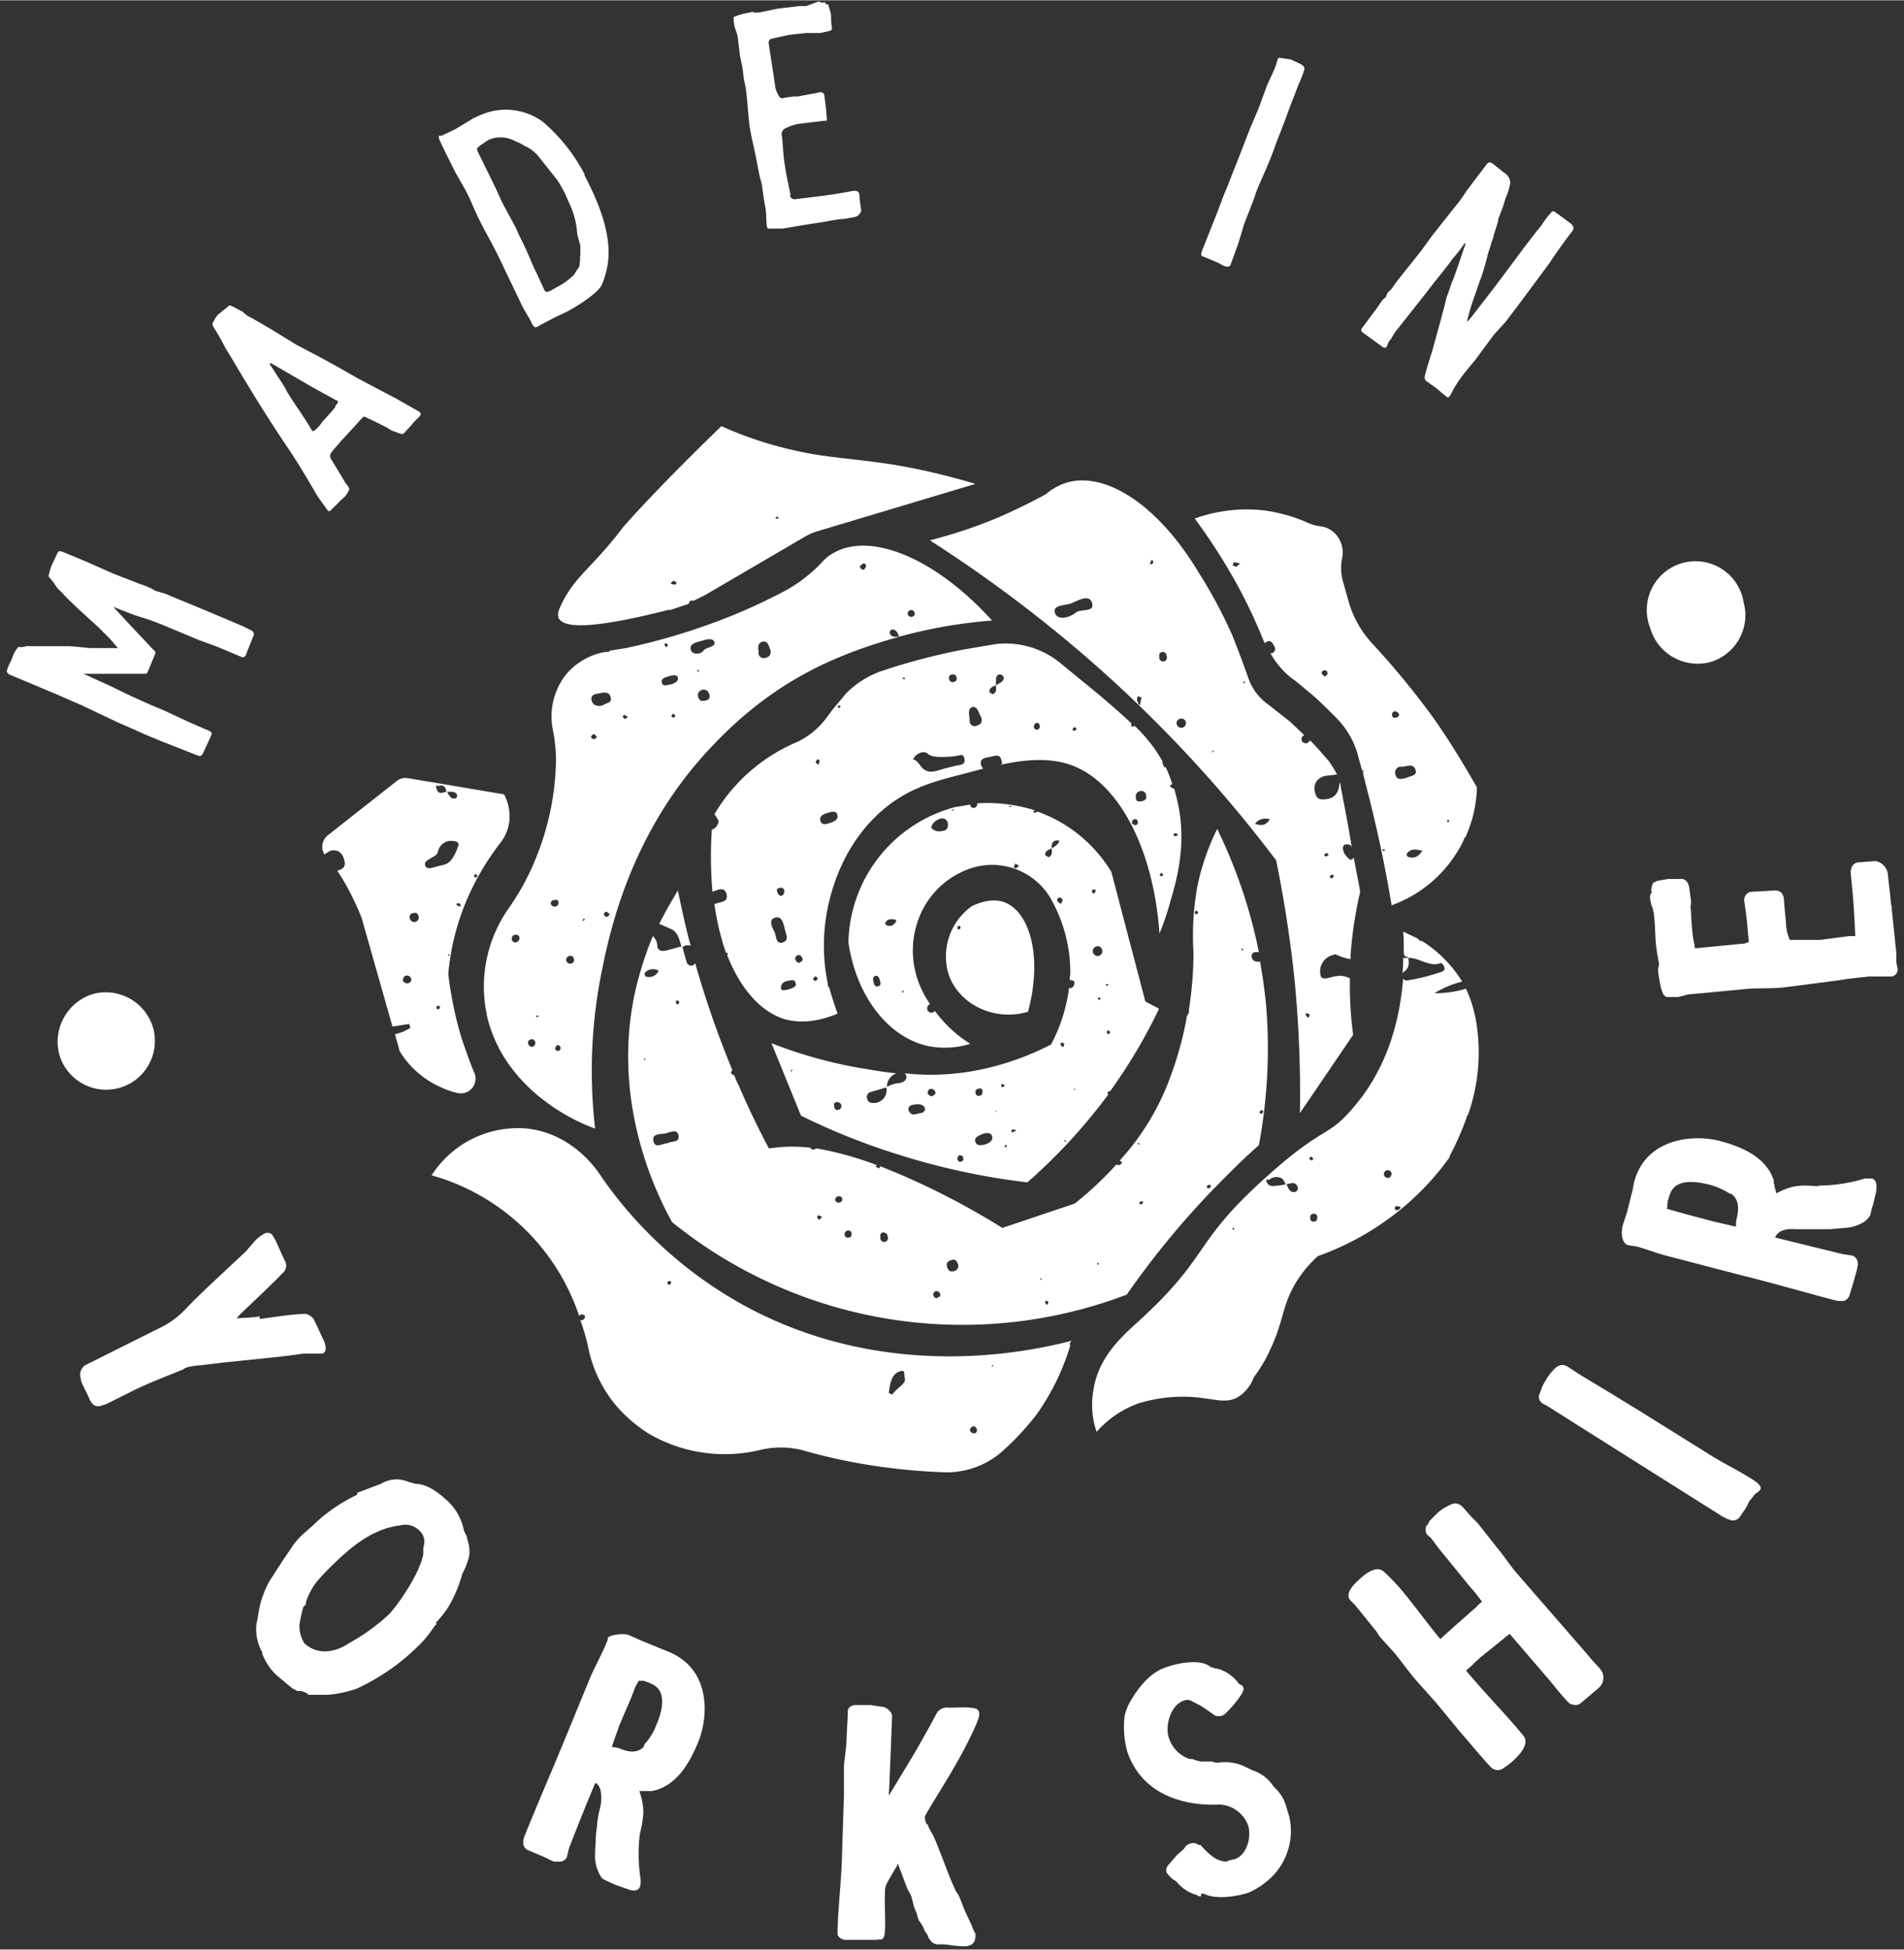 <svg id="Layer_1" data-name="Layer 1" xmlns="http://www.w3.org/2000/svg" width="104.7mm" height="107.2mm" viewBox="0 0 296.9 303.9">
  <rect x="0" y="0" width="296.9" height="303.9" fill="#333333" stroke="none"/>
  <defs>
    <style>
      .cls-1 {
        fill: #fff;
      }
    </style>
  </defs>
  <g>
    <path class="cls-1" d="M40.5,205.6c2.3-.3,4.6-.7,7-.8a1.9,1.9,0,0,1,1.6,1.2l1.5,3.2c.2.6.4,1.5-.3,1.8h-3l-3.8.5-8.8.9-3.3.4a13.3,13.3,0,0,0-2.1.3,2,2,0,0,0-.8.4c-2.5,1-5.1,2-7.6,3.2l-3.6,1.8-.8.4-1,.3c-1,.1-1.4-.7-1.7-1.5l-.5-1c-.1-.2-.2-.3-.2-.5l-.2-.3a2.9,2.9,0,0,1-.3-1,1.8,1.8,0,0,1,.7-2.1l2.4-1.2,9-4.5a13.8,13.8,0,0,0,4-2.8c1.6-1.7,3.3-3.3,5-4.9l4.6-4.3,1.3-1.5a6.1,6.1,0,0,1,1.6-1.3,1.1,1.1,0,0,1,1.2.1l.5.8,1.5,3.3a1.5,1.5,0,0,1-.4,2c-.5.6-2.7,2.7-4.8,4.7s-1.7,1.6-2.3,2.3c1.2-.1,2.4-.1,3.6-.3"/>
    <path class="cls-1" d="M47.3,250.5a26.1,26.1,0,0,0-.6,2.7,5,5,0,0,0,.5,2.5c.1.2.2.3.2.4,2.1,2,4.9,1.5,7.1,0a30.7,30.7,0,0,0,6.2-4.5c1.9-2.1,4.8-6.6,5.3-9.3v-.6a2.5,2.5,0,0,1,.1-.8,2.3,2.3,0,0,0-.7-2.3,3.1,3.1,0,0,0-3.1-.8c-4.8.6-8.4,4.1-11.6,7.3l-1,1.1a10,10,0,0,0-2,3.6v.3Zm8.4-17.8,3.7-1.4a4.7,4.7,0,0,1,4.3-.3l1.1.3c1.8,0,3.6,1.4,4.8,2.5a8.4,8.4,0,0,1,2.7,4.6,3.6,3.6,0,0,0,.4.9l.3,1.1a4.8,4.8,0,0,1,.1,2.4,10.9,10.9,0,0,1-1,2.5,20.6,20.6,0,0,1-2.5,5.7c-.5.6-.9,1.2-1.4,1.7s-.1.3-.1.4l-.5.6a16.8,16.8,0,0,1-2.4,2.9,33.7,33.7,0,0,1-9.5,6.6,17.9,17.9,0,0,1-4.7,1H48.1l-.3-.3-.8-.3h-.6l-.8-.4-2.4-2a8.9,8.9,0,0,1-2.3-3.4v-.2c0-.1-.1-.2-.2-.4a7.3,7.3,0,0,1-.7-4.1c.3-1.3.4-2.6.8-3.8a16.9,16.9,0,0,1,1.2-2.8c1.1-1.7,2.1-3.3,3.3-5a9.5,9.5,0,0,1,1.2-1.6c.8-.9,1.9-1.7,2.8-2.6a25.7,25.7,0,0,1,6.4-4.3"/>
    <path class="cls-1" d="M100.4,272.2c0-.1.1-.2.1-.3a8.8,8.8,0,0,0,1.8-2.9c.8-1.8,1.8-5-.3-6.3a5.9,5.9,0,0,0-1.4-.6.1.1,0,0,1-.1-.1h-.9l-.5.9-.7,1.8-1.8,4.2-1.2,3.4,1.1.2c1.3.6,2.8.9,3.9-.2Zm-.6,13.5a25.5,25.5,0,0,0,.1,7.3v.4a2.3,2.3,0,0,1-.1.7c-.3.8-1.2.6-1.6.5l-2.3-.8-1.5-.7a1.5,1.5,0,0,1-.6-.4l-.3-.5a6.2,6.2,0,0,1-.7-3.3c0-.8.1-1.6.1-2.3a13.7,13.7,0,0,1,.2-1.9,8.8,8.8,0,0,1,.2-1.6c.1-.7.3-1.3.4-1.9s.2-2.6-.7-3.2h-.2c-1.4,3.3-2.8,6.8-4.1,10.2l-.3,1.3a1.3,1.3,0,0,1-1.3.7h-.7l-.5-.2-1-.5-2.6-1.1a1.2,1.2,0,0,1-.7-1.2,2,2,0,0,1,.1-.7c.1-.4.3-.7.3-.8,1.9-4.7,3.9-9.3,5.8-13.9l4.4-10.7c.7-1.5,1.5-3,2.2-4.6s.2-.8.4-1.2,2.4-.8,3.3-.4l1.8.8,3.4,1.4,1,.4c6.9,2.9,6,10.6,4.6,14s-3.4,6.9-7.2,7.7h-2c.9,2.7.7,3.9.1,6.6"/>
    <path class="cls-1" d="M144.6,284.3a8,8,0,0,0,.8,1.6c.5,1,.9,2.1,1.3,3.1s1.2,3.2,1.9,4.8.6,1.1.9,1.7.8,2.1,1.3,3.1l.7,1.5a10.4,10.4,0,0,0,.4,1l.2.3v.4c0,.8-.3,1.7-2.1,1.6s-2.1-.3-3.2-.3h-.5a1.4,1.4,0,0,1-1.2-.6l-.3-.4a1.7,1.7,0,0,0-.2-.5l-.4-.6-.3-.7-.3-.5-.3-.4-.2-.5a4.1,4.1,0,0,0-.4-1.2c-.3-.8-.5-1.8-.6-2.1s-.5-.9-.7-1.4-.9-2.4-1.4-3.7c-.1.2-.1.4-.2.5s-1.5,2.5-1.6,2.8a3,3,0,0,0-.2,1.4c-.1,1.9.1,3.8,0,5.7s-.7,1.3-1.4,1.5H132a1.5,1.5,0,0,1-1.3-.6.8.8,0,0,1-.1-.4v-.3c.1-4,.6-7.9.7-11.9l.3-9.4v-4.5c.1-1.4.4-2.9.4-4.2l.2-3.9v-.4c0-.6.5-.9,1-1h2.6l2,.3a2.3,2.3,0,0,1,1.1.8,1.7,1.7,0,0,1,.2.5v.4l-.4,10c0,.7-.1,1.4-.1,2.1l.8-1.3c1.3-2.2,2.7-4.4,4-6.7s1.8-3.2,2.7-4.9a1.9,1.9,0,0,1,1.9-.8c1.1,0,2.2-.1,3.3,0s1.4.3,1.4,1.1-1.9,4.7-3.8,8-4,6.5-4.7,7.9a3.5,3.5,0,0,0,.3,1.2"/>
    <path class="cls-1" d="M187.3,295.6h-.4l-.3-.2a6.2,6.2,0,0,1-3-1.9l-.3-.3-.5-.3-.5-.5-.4-.5a1.3,1.3,0,0,1,.4-1.3l1.2-1.4a13.1,13.1,0,0,0,1.2-1.1,1.3,1.3,0,0,1,.9-.7,1.3,1.3,0,0,1,1.3.2h.3a12.1,12.1,0,0,0,2,1.9,4,4,0,0,0,1.9.7h.1l.5-.2.9-.2c1.9-.7,2.6-3.6,2-5.3a5,5,0,0,0-4.4-3.2c-6.3.3-12.3-2-14.4-8.2a14.1,14.1,0,0,1-.4-5.8,9.6,9.6,0,0,1,.7-1.8c1.3-2.3,3.1-4.7,5.7-5.6s5.8-1.2,7,0h.2l.5.2h.3a6.2,6.2,0,0,1,3.1,2,1.2,1.2,0,0,0,.5.5.8.8,0,0,1,.5.5c.3.8-2.7,4.1-3.2,4.3a1.8,1.8,0,0,1-1.3,0l-.4-.3-1.6-1.1-1.7-.9a1.4,1.4,0,0,0-1.1,0c-2.1.7-3,4-2.3,5.9a5.1,5.1,0,0,0,3.2,3.2h.4l.6.2.7.2H189a2.3,2.3,0,0,0,1.4.1h1a7.1,7.1,0,0,1,2.3.5l1.7.8a6.1,6.1,0,0,1,3.2,2.5l.3.3a6,6,0,0,1,1.6,2.6c.2.6.3,1.1.5,1.6a10.1,10.1,0,0,1-2.7,9.6,12.5,12.5,0,0,1-3.5,2.4c-1.7.6-5.2,1.2-7.1.2h-.4"/>
    <path class="cls-1" d="M235,255l-.6.5-.5.4-3.1,2.5c-.8.7-1.4,1.4-2.2,2,2.9,3.5,6,6.6,8.9,10.1,1.2,1.4-.8,3.3-1.8,4.2a5.9,5.9,0,0,1-1.1.8,1.5,1.5,0,0,1-2.1,0c-1.7-1.8-3.2-3.7-4.8-5.5l-3.7-4.5-3.3-3.7c-1.2-1.4-2.2-2.9-3.4-4.3l-2-2.2a4.7,4.7,0,0,1-.6-.9l-3.4-4.2-.7-.7c-1.1-1.2.9-2.9,1.7-3.6s2.4-1.9,3.5-.9a35,35,0,0,1,2.7,2.8c2.1,2.5,4,5.2,6.1,7.7l2.1-1.9,3.4-3,.7-.7.3-.2a24.3,24.3,0,0,0-2-2.5l-4.8-5.9-1.2-1.6-.6-.5a1.5,1.5,0,0,1-.1-1.3,2.2,2.2,0,0,0,.5-.8l1.3-1.3a8.4,8.4,0,0,1,2.1-1.3,1.3,1.3,0,0,1,1.2,0l.4.2a.2.2,0,0,0,.2.2,27.3,27.3,0,0,0,2.3,2.5l3,3.8c1.1,1.3,1.9,2.6,3,3.9l11.3,13c.6.8,1.4,1.5,2,2.3a2.1,2.1,0,0,1-.5,2.8l-2.6,2.2a1.3,1.3,0,0,1-1.4.3.9.9,0,0,1-.6-.3c-1.1-1.1-2-2.3-3-3.5l-6.1-7.1a.1.1,0,0,0-.1-.1l-.4.3"/>
    <path class="cls-1" d="M240.6,218.8a1.2,1.2,0,0,1-.5-1.6l.3-.8a4.7,4.7,0,0,1,.5-1,7.4,7.4,0,0,1,1.2-1.7c1-1.2,1.7-1,2.3-.7l2,1.3,4.8,2.9,4.9,3,10.1,6.3c2.3,1.5,4.9,2.7,7.2,4.2s.5,1.8.1,2.4-.5.6-.7.9-.2.4-.4.8l-.3.5-.5.7-.2.3-.2.3a1.4,1.4,0,0,1-1.2.4l-.6-.2-.8-.4-23-14.5-4.1-2.6-.9-.5"/>
    <path class="cls-1" d="M270.1,186.1h-.3a10.9,10.9,0,0,0-3.1-1.4c-1.9-.5-5.2-1.1-6.2,1.2-.2.4-.3,1-.5,1.4a.1.1,0,0,1,0,.2v.7a.3.3,0,0,0-.1.2l1,.3,1.8.5,4.5,1.2,3.5.8a4.9,4.9,0,0,1,.1-1.2c.3-1.3.5-2.9-.8-3.9Zm13.5-1.3a25.1,25.1,0,0,0,7.2-1.1h1.1c.8.2.7,1.2.7,1.6s-.3,1.5-.5,2.4a8.3,8.3,0,0,0-.4,1.5,2.1,2.1,0,0,1-.4.7l-.4.4a6.2,6.2,0,0,1-3.3,1.1l-2.2.2h-5.5c-1.1-.1-2.5.1-3,1.1s-.1.1-.1.2l10.6,2.6,1.4.2a1.3,1.3,0,0,1,.9,1.2,1.7,1.7,0,0,1-.1.7,1.1,1.1,0,0,1-.1.5l-.3,1.1c-.2.8-.5,1.7-.8,2.7a1.3,1.3,0,0,1-1,.9h-.7l-.9-.2c-4.9-1.3-9.7-2.7-14.6-3.9l-11.1-2.9c-1.7-.4-3.3-1.1-4.9-1.5l-1.3-.2c-1.2-.4-1.1-2.3-.8-3.3l.6-1.8.9-3.6.2-1.1c1.9-7.2,9.7-7.4,13.2-6.5s7.4,2.5,8.6,6.2v.3a.8.8,0,0,0,.1.4,2.9,2.9,0,0,0,.2.9.8.8,0,0,0,.1.4c2.5-1.3,3.7-1.3,6.5-1.1"/>
    <path class="cls-1" d="M288.6,136.2c-.1-1.3.7-1.8,1.2-1.8l2.7-.2a2.4,2.4,0,0,1,1.9,2.2c.1,1.2.3,2.5.4,3.7s.2,1.1.2,1.7l.7,6.7V150c.1.4.1.6.2.9a1.1,1.1,0,0,1-1,1.3h-3.5l-3.5.4-1.2.2-8.5,1.1c-1.8.2-3.6.1-5.4.2l-6.3.6-3.3.3a12.4,12.4,0,0,1-1.6.4h-1.7c-.6-.2-.7-.9-.8-1.1a20,20,0,0,1-.5-2.6,2,2,0,0,1,.1-1.2v-.3c-.2-1-.4-2.2-.5-3.2s-.1-3-.3-4.5a1.3,1.3,0,0,0-.1-.5,2.5,2.5,0,0,0-.2-.7c-.1-.2-.1-.5-.2-.7a3.2,3.2,0,0,1-.1-.8v-.3l.2-.3c.1-.1.1-.1,0-.3a2.4,2.4,0,0,1,.3-1.3l.6-.3,1.7-.3H262c.5-.1,1.2.2,1.4,1.3l.3,2.2v.3c-.1.1,0,.2,0,.3a.1.1,0,0,0-.1.1c0,.3.1.7.1,1.1s.1,2,.2,3,.3,1.7.4,2.5h.1l7.2-.7a2.3,2.3,0,0,0,1.1-.3l-.2-2.2c-.1-1.4-.3-2.7-.5-4.1a1.3,1.3,0,0,1,1-1.5l3.7-.2c.5,0,1.4,0,1.5,1.6s.2,2.3.3,3.5a6.6,6.6,0,0,0,.6,2.6h4.7l4.6-.6h.9c-.1-2.2-.2-4.4-.4-6.6Z"/>
    <path class="cls-1" d="M2.9,101.5Zm35.5.5c-.2.3-.3.5-.7.4l-3.8-1.6-3-1.1-5.5-2.3-1.8-.7-2.8-.9-3.3-1.3h.1l2.5,2.7,3.1,3.3a6,6,0,0,0,.8.8c.2.2.3.4.2.6L23,104.8c-.1.2-.3.2-.6.2H13l4.4,2c2.6,1.3,5.2,2.5,7.9,3.6l4.3,2,3,1.3c.4.2.5.3.3.8l-1.2,2.6c-.3.6-.4.6-1,.4l-5.6-2.2-2.4-1-2-.9-2.3-1-1.9-.9-3.8-1.8-3.9-1.7-5-2.1-2.4-1c-.2-.2-.4-.3-.3-.7a11.1,11.1,0,0,1,.7-1.6,6.1,6.1,0,0,1,.9-1.8l.2-.2c.6.2,1.1-.2,1.7-.1h5.6c1.3,0,2.6.2,3.8.3h4.2c.1.1.1,0,.2-.1h-.1l-1.2-1.4-1.7-1.7-2.2-2c-1.2-1.1-2.4-2.2-3.5-3.4l-.8-.8-.6-.9-.5-.6c-.1-.1-.3-.3-.2-.4a7,7,0,0,1,.6-1.9l.7-1.5c.3-.6.5-.4.9-.3l3.6,1.5,4.3,1.9,4.1,1.6a11.2,11.2,0,0,1,2.5,1.1l1.4.4,7,2.9,5.2,2.2,1.4.7a.7.7,0,0,1,.3.6l-.4,1-.8,2"/>
    <path class="cls-1" d="M52.3,63.2l.2-.2c.3-.4.3-.5-.2-.7l-3.8-2.1-6.2-3.6H42a.3.3,0,0,1,.1.2l.8,1.2c.6,1,1.3,1.9,1.8,2.9s2.7,4,3.9,6.1c.1.2.2.2.4.1h0a4.9,4.9,0,0,0,1.2-1.3l1.7-1.9.4-.5M39.2,49.5l3.1,1.8,3.9,2.4,4,2.1,2,1.1L55.9,59l3.4,1.8L61.6,62l3,1.7.7.4c.4.3.4.4.1.8l-.3.3a10,10,0,0,0-1,1.1l-1.2,1.3h-.4l-1.4-.5-.8-.5-2.2-1.1L57,65c-.2-.1-.3-.1-.5.1l-3.3,3.6-1.3,1.5c-.5.6-.6.9-.1,1.6l2.1,3.5a.1.1,0,0,0,.1.1c.6.8.6.8,0,1.7s-.1.1-.2.2a3.4,3.4,0,0,1-.6.6l-1.6,1.6c-.3.3-.5.1-.6-.1l-1.5-2.1c-1.4-2.4-2.8-4.8-4.4-7.2-3.2-4.7-6.2-9.6-9.1-14.5l-.8-1.3a39.7,39.7,0,0,0-2-3.5.6.6,0,0,1,.1-.7A4.1,4.1,0,0,1,34,49l1-.8.4-.3c.4-.4.4-.4,1-.1l1.5.8.2.2a3.4,3.4,0,0,0,1.1.7"/>
    <path class="cls-1" d="M89.5,42.8,90,42a1.4,1.4,0,0,0,.4-1.1c.1-.4,0-.8.1-1.2V38.4c-.1-.7-.4-1.4-.5-2.1a12.9,12.9,0,0,0-1.4-5,15.9,15.9,0,0,0-1.8-3.4l-2.7-3.4a5.8,5.8,0,0,0-2.3-1.8,6.1,6.1,0,0,0-1.4-.7,4.7,4.7,0,0,0-4.3-.2l-1.3.9c-.5.4-.5.5-.2,1.1l2.6,5.3,1.2,2.6,2,3.7c.5,1.2,1.1,2.3,1.6,3.4s1.1,2.6,1.7,3.8l1.2,2.6c.2.3.3.3.7.2l.4-.2.7-.4a11,11,0,0,0,2.8-2m5.3-1.9a13.5,13.5,0,0,1-.9,3.3c-.4,1.4-4.4,3.8-5.6,4.4l-1.7.8-2.3,1.2h0l-.5.3c-.5.2-.6,0-1-.8s-1-1.7-1.4-2.5l-2.4-5c-.9-1.9-1.8-3.8-2.8-5.6s-1.9-3.6-2.7-5.5-1.7-3.2-2.5-4.7l-1.6-3.2-.9-1.9c-.1-.4-.1-.5,0-.6h.4l2.1-1,2.8-1.7,1.1-.5a9.8,9.8,0,0,1,9.4.8l.3.2a27.8,27.8,0,0,1,6.6,8.3h-.1c2.1,4,4.3,9.1,3.7,13.7"/>
    <path class="cls-1" d="M128.7.6c.3,0,.5,0,.5.3a8.3,8.3,0,0,1,.4,1.5,10.9,10.9,0,0,0,.1,1.8c.1.3,0,.5-.4.6l-1.4.3h-2.2l-2.7.3-2.7.6c-.4.1-.5.5-.4.9.3,2.2.7,4.4,1,6.7a5.3,5.3,0,0,0,.6,1.4.6.6,0,0,0,.8.2l1.4-.2h.7l1.6-.3,2.1-.4.4.3c.2,1.2.3,2.3.4,3.4s0,.7-.5.8l-3.3.4a7,7,0,0,0-2.7.8,1,1,0,0,0-.5,1c.2,1.4.2,2.8.4,4.2s.5,2.9.8,4.3.1.6.1.9.3.7.9.6l4.1-.5,2.1-.3,2.9-.5c.4,0,.7.1.8.5a19,19,0,0,0,.3,2.5,1.3,1.3,0,0,1-1.1,1.1l-1.6.3h-.4l-1.4.2-1.6.3-2,.3-4.2.7h-2.1c-.2,0-.2,0-.3-.3s-.1-1.8-.2-2.7l-.3-1.7-.3-2.2-.3-1.1c-.3-1.3-.5-2.6-.8-4s-.6-2.6-.8-3.9-.3-3.4-.5-5.1-.4-2-.5-3.1-.3-1.8-.5-2.8l-.3-2.4a5.3,5.3,0,0,0-.4-1.7,5.4,5.4,0,0,1-.3-1.9c0-.1.2-.2.3-.2a9.8,9.8,0,0,1,2.3-.6.6.6,0,0,1,.6,0c.1,0,.3.1.4,0h.4l2.9-.6,3.4-.4h1l1.9-.7h.1a1.2,1.2,0,0,0,1,.1"/>
    <path class="cls-1" d="M197.6,13.2c.4-.9.9-1.9,1.3-2.9l.3-1c.1-.3.2-.4.5-.3l1.4.2h.1l1.1.5.6.3c.5.3.6.5.4,1.1a16.7,16.7,0,0,1-.8,2c-.6,1.6-1.3,3.3-1.9,5s-1.3,3.3-1.9,5-1.4,3.5-2.2,5.3-.7,1.9-1.1,2.9L194,34.9l-.9,3-1.2,3.3c-.2.5-.7.3-1.1.2l-.9-.5-2.4-1c-.1,0-.2-.2-.2-.3a5.6,5.6,0,0,1,.4-1.2l2.1-5.3,1.1-2.9c.7-1.6,1.3-3.3,2-5l2.1-5.4,1.2-2.8,1.4-3.8"/>
    <path class="cls-1" d="M239.7,36.2h0Zm-6.8.6c-.1.4-.3.8-.4,1.2s-.3,1-.5,1.6a35,35,0,0,1-1.4,4.6l-.9,2.6a27.6,27.6,0,0,0-.8,2.7,1.3,1.3,0,0,0-.1.6c.2-.1.2-.3.4-.4l2.4-3.1,1.4-1.8,5-6.7c.8-1,1.5-2,2.3-2.9a13.3,13.3,0,0,1,1.4-1.9c.4-.5.5-.5.9-.2l.3.2,1.9,1.4c.5.4.8.8.3,1.4s-2.4,3.2-3.5,4.9l-4.9,6.6-1.9,2.5-1.9,2.1h0L230.1,56c-.8,1-1.7,2-2.4,3s-1,1.5-1.4,2.3-.5.7-1,.3L224,60.5l-1.4-1a.8.8,0,0,1-.4-1c.3-1.2.7-2.5,1.1-3.7.8-2.9,1.6-5.7,2.3-8.6a15.9,15.9,0,0,0,.7-2,18,18,0,0,0,.8-2.1c.5-1.3.9-2.7,1.4-4v-.2c-.1,0-.2,0-.2.1a20.3,20.3,0,0,1-1.8,2.3c-.6.9-1.3,1.7-1.9,2.5l-.9,1.1-1.3,1.7-4.9,6.2-.6,1a2.2,2.2,0,0,0-.5.8c-.2.7-.5.7-1,.3l-2.9-2.1c-.3-.2-.3-.4-.1-.7l2.3-3.1.9-1.3c.2-.2.6-.4.6-.7a1.7,1.7,0,0,1,.6-.8,7.6,7.6,0,0,0,.8-1.1l3.1-3.9c1-1.2,1.8-2.4,2.7-3.6l3.4-4.3a24.8,24.8,0,0,0,1.9-2.6l3.1-4.1c.3-.4.6-.4,1-.1l1.9,1.5a1.8,1.8,0,0,1,.8,1.5,9.5,9.5,0,0,1-.5,1.8,12.7,12.7,0,0,0-.6,1.8l-.8,2.1a1.3,1.3,0,0,1-.1.6h0l-.6,1.9"/>
    <path class="cls-1" d="M23.9,160.3a7.6,7.6,0,1,1-14.7,3.9,7.8,7.8,0,0,1,5.4-9.3,7.7,7.7,0,0,1,9.3,5.4"/>
    <path class="cls-1" d="M271.9,93.9a7.6,7.6,0,0,1-5.3,9.3,7.7,7.7,0,0,1-9.3-5.4,7.6,7.6,0,1,1,14.6-3.9"/>
    <path class="cls-1" d="M154.7,213h-.1c.1-.1.1-.2.2-.2h.1a.2.2,0,0,1-.2.2m-2.6,10.4a.7.7,0,0,1-.8-.3c-.1-.3,0-.5.3-.7s.5,0,.7.3a.6.6,0,0,1-.2.7m-12.9-6.1c-.1.2-.7-.2-.6-.3s.1-2.5,1.4-3.1.9.2,1.1,1-1.3,1.5-1.9,2.4m-34.6-17.2c-.2.2-.4.2-.5,0s.1-.3.1-.4h.4c0,.1.1.3,0,.3m62.2,9.3h.1l.2-.3c-5.9,1.5-28.1,6.7-50.5-5.2a65.4,65.4,0,0,1-22.7-20.2c-.4-.6-4.2-6.9-11.8-7.7a16,16,0,0,0-14.8,7.3,33.9,33.9,0,0,1,23,21.9l.3-.2c.2-.1.5.1.6.2s0,.5-.4.7h-.3a34.4,34.4,0,0,1,1.2,4.1,20.3,20.3,0,0,0,4.9,9.8,22.7,22.7,0,0,0,4.6,3.8,23.5,23.5,0,0,0,17.4,2.5,13.8,13.8,0,0,1,6.7.1,86.5,86.5,0,0,0,13.3,2.7c3,.4,5.9.6,8.6.7a13.1,13.1,0,0,0,8.9-3.1,41.4,41.4,0,0,0,5.6-6,36.5,36.5,0,0,0,5.2-10.7.4.4,0,0,1-.1-.3"/>
    <path class="cls-1" d="M88.3,149.5a.6.6,0,0,1,.5-.5c.4-.1.6.1.7.5s-.2.7-.6.7a.6.6,0,0,1-.6-.7m-1.8-9.2a.4.4,0,0,1,.6.4.6.6,0,0,1-.5.6c-.4,0-.6-.1-.7-.4a.5.5,0,0,1,.6-.6m4.5,2.8.2.2-.2.2h-.2l.2-.3m3.2-.8a.4.4,0,0,1,.4-.3l.5.4c-.2.2-.3.4-.5.4s-.5-.2-.4-.5m-2-27.7a.9.9,0,0,1,.5-.3l.4.5c-.2.1-.3.3-.5.3s-.5-.2-.4-.5m1-6.6c.7-.1,1.7-.5,2,.5s-.6.9-1,1.2-1.6.4-1.9-.5.3-1.1.9-1.2m4.1,3.3.6.3c-.2.2-.3.4-.5.3s-.2-.2-.3-.3l.2-.3m6.9-6c.6-.1,1.3-.4,1.5.2s-.7,1-1.3,1.1-1.1.3-1.2-.4.7-.7,1-.9m-.3-5.2.3.4a.7.7,0,0,0-.3.3c-.1-.2-.3-.3-.3-.5l.3-.2m1.2,11.6c-.2.1-.4-.1-.4-.3l.3-.3.3.3c0,.1-.1.3-.2.3m4.4-4.3a.9.9,0,0,1,1.1.7c.2.6-.1.9-.7,1s-.8,0-1-.5,0-1,.6-1.2m-.5-2.9h-.1c0,.1-.1.1-.2.1a.4.4,0,0,0,.1-.3h.2m.3-4.5c.7-.2,1.9-.6,2.1.2s-1.3.7-1.7,1.3-1.8.7-2-.2.9-1.1,1.6-1.3m9,1.7c-.1-.6-.2-1.4.6-1.6s1,.7,1.2,1.2,0,1.2-.7,1.3a.8.8,0,0,1-1.1-.9m15.8-13.4.5-.4a.4.4,0,0,1,.4.6l-.3.4c-.4-.1-.6-.2-.6-.6m7.8,6.9c.3-.1.5,0,.7.3a.5.5,0,0,1-1,.4c-.2-.3,0-.5.3-.7M87.4,163.4a.4.4,0,0,1-.3.4c-.4,0-.6-.2-.5-.5s.2-.3.3-.4.6.2.5.5m-7-16.5a.6.6,0,0,1-.6-.5c0-.5.2-.7.7-.7a.5.5,0,0,1,.5.5.7.7,0,0,1-.6.7M84,158.5h-.4v-.2h.3c0,.1.1.2.1.3m-.8,4.5a.6.6,0,0,1-.8-.3c-.1-.3-.1-.6.2-.7a.5.5,0,0,1,.8.2c.2.3,0,.6-.2.8m-3.9-21.5a21.2,21.2,0,0,0-3.5,16,1.3,1.3,0,0,1,.1.6c2.9,12.7,15.9,17.4,16.9,17.7A78.1,78.1,0,0,1,94,150.6c1.2-5.9,4.4-20,15.3-32.4s21.6-16.3,31-19h-.1c-.5,0-1.1.2-1.4-.4a.5.5,0,0,1,.3-.7c.7,0,.9.6,1.1,1.1h.1a77.6,77.6,0,0,1,14.4-2.5c-8.8-9.7-18.8-13.8-24.6-10.6a6.6,6.6,0,0,0-2,1.6,23.2,23.2,0,0,1-6.7,4.9,89.8,89.8,0,0,1-9.2,4.1A99.7,99.7,0,0,1,97.6,101l-2.5.4h0l-.2.2h-.5a10.2,10.2,0,0,0-6.2,3.6,10.6,10.6,0,0,0-2,8.5,25,25,0,0,1,.5,4.7,42.1,42.1,0,0,1-2.8,14.5,39,39,0,0,1-4.6,8.7"/>
    <path class="cls-1" d="M121.8,153.8c.1-.8.9-.9,1.5-1s.7.1.8.6-1,.8-1.6.9-.8,0-.7-.5M121,143c1-.2,1.2,1.1,1.4,1.9s.7,1.7-.4,2-.9-1.1-1.3-1.8-.9-1.9.3-2.1m.6-4.6a.5.5,0,0,1,.7.4c0,.4-.1.7-.4.8s-.6-.2-.7-.6a.4.4,0,0,1,.4-.6m3.2,11.6a.5.5,0,0,1-.7-.3.5.5,0,0,1,.1-.7c.4-.3.7-.1.9.3s-.1.5-.3.7m2.3,2.2a.4.4,0,0,1,.4.4l-.3.3a.4.4,0,0,1-.4-.4l.3-.3m2.3-25.6c.6-.2,1.2-.1,1.2.6s-.7.9-1.3,1.1-1.3.3-1.4-.5.8-1,1.5-1.2m-1.9-8.3.3.2a2.5,2.5,0,0,1-.2.7c-.2-.2-.5-.4-.4-.5s.2-.3.3-.4m3.3-8.4.3.2-.3.3c-.1-.1-.1-.2-.2-.4h.2m11.8,8c.4-.6,1.5-1.1,2.1-.5s2.5.5,3.8.4,1.7-.6,1.9.4-.9.9-1.6,1.1l-1.2.3c-1.4.3-2.9,1.3-4.1-.4s-1.5-.4-.9-1.3m-1.8-12.4h.3a.4.4,0,0,1-.1.3l-.3-.2h.1m7.8-.6q.5,0,.6.6c0,.4-.3.6-.7.6a.5.5,0,0,1-.5-.5c-.1-.5.2-.7.6-.7m3,5.1c.8-.2,1,.9,1.3,1.4s.3,1.2-.4,1.4a.8.8,0,0,1-1.3-.7c0-.7-.4-1.8.4-2.1m3.7-3.4h0v-.6c0-.5,0-.9.5-1.1a.7.7,0,0,1,.7.4c.1.5-.3.8-.7,1l-.5.3h0c0,.5.2,1.1-.5,1.4l-.5-.3c-.1-.7.5-.9,1-1.1m6.1,6a.4.4,0,0,1,.7.2.5.5,0,0,1-.3.7c-.3.1-.5-.1-.6-.4a.8.8,0,0,1,.2-.5m5.9.7.3-.2.3.3-.3.3c-.2,0-.4-.1-.3-.4m9.4,14.3a.4.4,0,0,1,.7.2c.1.4-.1.6-.4.6a.9.9,0,0,1-.5-.3c0-.2.1-.5.2-.5m1.1-4.5a.7.7,0,0,1,.9.6c.2.7-.2.9-.8,1s-.8-.2-.8-.7.2-.8.7-.9m3.3,13.3-.3-.2.3-.4.3.4-.3.2m2.1-6.7c.1-.1.2,0,.4.1s-.1.3-.2.3-.4.1-.4-.2a.2.2,0,0,1,.2-.2M111.1,139c.8-.3,1.9-.9,2.2.4s-1,1.1-1.8,1.5h-.1a40.3,40.3,0,0,0,1.8,7.6h.3c-.1.2,0,.3-.1.4,2.1,5.3,5.3,8.9,9.1,10,1.6.4,4.2.7,8.1-.9-.3-.9-.8-2.3-1.3-4.1l-.2-.2v-.3a29.3,29.3,0,0,1,.4-13.7c.6-2.2,2.7-9.6,9.6-14.6,3.4-2.4,6.5-3.3,10.8-4.4l3.4-.9-.3-.5c-.3-1,.5-1.2,1.2-1.3s1.6-.6,1.9.3.1.7-.1.9c3.6-.8,7.2-1.1,10.3-.2,8,2.3,13.6,13.3,14.5,26.5a40.2,40.2,0,0,0,1.7-5c1.1-3.7,2.5-9,1.2-15.2q-.3-1.3-.6-2.4h-.1c-.2,0-.3-.2-.5-.3s.2-.4.3-.4a23.9,23.9,0,0,0-1-2.6.4.4,0,0,1-.4-.4c-.1-.2-.2-.4-.1-.5a23.3,23.3,0,0,0-4.4-5.6c-.1.1-.2.2-.4.1a.2.2,0,0,1-.1-.3c0-.1,0-.1.1-.1-1.5-1.4-3.3-3-5.7-5l-5.5-4.5a13.4,13.4,0,0,0-10.2-2.9l-4.7.8a97.8,97.8,0,0,0-13,3.4,14.6,14.6,0,0,0-5.4,3.4l-2.1,2.5-.9,1.2a12.1,12.1,0,0,1-5.3,4.2,27.3,27.3,0,0,0-12.3,11c.3.3.4.7.6.9s-.2,1.3-1,1.5H111a62.3,62.3,0,0,0,.1,9.7h0"/>
    <path class="cls-1" d="M167.1,94c1-.4,2.8-1.5,3.2,0s-1.8.8-2.6,1.5-2.8,1.3-3.2,0,1.7-1.1,2.6-1.5m10.3,14.5.6.2c0,.1-.1.4-.2,1s-.5-.5-.5-.7.1-.3.1-.5m6.7,3.5a.7.7,0,0,1,.8.5.7.7,0,1,1-1.4.4.7.7,0,0,1,.6-.9m-2.7-10.4a.6.6,0,0,1,.5.6.6.6,0,1,1-1.1.1c-.1-.4.1-.7.6-.7m-1.9-14.3s.3,0,.3.1.1.4-.2.5h-.3l.2-.5m9.7,29.6h.1l-.3.3v-.2l.3-.2m8.7,10.8c-.6,1-1.3,1-2.3.7a2,2,0,0,1,2.3-.7m-4-21.6.2.2-.3.2h-.1l.2-.3m12.9,26.7.3.4-.5.2c-.1,0-.2-.2-.2-.3l.4-.3m.8,4c-.2,0-.4-.2-.3-.4l.4-.2c.1,0,.1.2.2.3l-.3.3M204,158.7l-.4-.5c-.1,0,.1-.3.1-.3l.5.2c.1.1-.1.3-.2.6m-32.9-54.8A206.1,206.1,0,0,1,199,134.1c1.1,5.4,2.1,11.5,2.8,18a181.7,181.7,0,0,1,.9,21.4l8.3-12.2a58.1,58.1,0,0,1-.5-8.8,3.3,3.3,0,0,0-2.4-.3c-.8.1-2.1.8-2.2-.3a2.6,2.6,0,0,1,1.8-3c.3-.1.5-.2.7-.1a8.1,8.1,0,0,0,2.2.7v-.6a62.9,62.9,0,0,1,1.5-9.9c-.3-1.8-.7-3.6-1-5.4,0,.2-.2.3-.4.4s-1-.7-1.2-1.3-.1-1.1.5-1.1.7.2.8.5c-.5-3.1-1.1-6.2-1.7-9.3a2.9,2.9,0,0,0-.2-.9c-.1,1-.3,2.3-1.8,2.6s-1.9-.1-2.1-1.3.6-2.1,1.8-2.3l1.7-.2a23.9,23.9,0,0,0-1.3-2.1c-.9-1-1.8-2.1-2.9-3.2l-.4.4a.8.8,0,0,1-.9-.3c-.1-.5,0-.8.4-.9l-2.2-2.1-3.3-2.6a8.5,8.5,0,0,1-3.3-4.4c-.7-2-1.5-4.1-2.4-6.4a74.9,74.9,0,0,0-5.3-9.9C181,79.3,173,73.6,166.7,75.1a9,9,0,0,0-3.6,1.9c-2.2,1.2-4.8,2.5-7.6,3.7A75.8,75.8,0,0,1,145,84.2a212.7,212.7,0,0,1,26.1,19.7"/>
    <path class="cls-1" d="M219.5,149.3h-.7a19.3,19.3,0,0,1-.1,2.4l.3-.3c.8-.6.7-1.3.6-2.1h-.1"/>
    <path class="cls-1" d="M106.4,147.6a1.5,1.5,0,0,1,1.3-.2c-.8-2.9-1.4-5.8-2-8.6-.9,1.5-1.9,3.2-2.9,5.2l1.6.7c1.4.5,1.5,1.8,1.9,2.9h.1"/>
    <path class="cls-1" d="M216.5,183.6c-.4,0-.7-.2-.7-.6a.6.6,0,0,1,1.2,0c-.1.3-.2.6-.5.6m1.5,5c-.2.1-.5,0-.5-.2s.1-.4.2-.4.3,0,.6.1-.2.5-.3.5m-13.4-7.7-.4-.2c-.1-.2.1-.4.3-.4l.3.3-.2.3m.4,9.5c-.5.1-.7-.2-.7-.6s.2-.6.5-.6a.5.5,0,0,1,.6.6c0,.3-.1.6-.4.6m-3.1-4.6c-.9.1-1-.7-1.3-1.2h-.1l-1.1.2c-.6,0-1.4.3-1.8-.4s.1-.5.3-.5a1.7,1.7,0,0,1,2-.2c.3.2.4.6.6.9h.1c.6-.1,1.3-.5,1.7.3a.6.6,0,0,1-.4.9m-9.6,5.9a.4.4,0,0,1-.1-.3h.2a.4.4,0,0,0,.1.3h-.2M226,180.3a46.9,46.9,0,0,0,2.7-6.1V174l.2-.2a29.1,29.1,0,0,0,1.4-13.8,20.3,20.3,0,0,0-1.7-5.9,16.1,16.1,0,0,1-4.9.7,14.6,14.6,0,0,1,4.3-1.8,19.6,19.6,0,0,0-6.2-6.3.8.8,0,0,1-.7-.4l-2.3-1.1c.1,1,.1,2,.1,3.1s.5.6.7,1h.1c1.7,0,3.2,1.5,5,.8a1,1,0,0,1,.5.6c.2.4-.1.7-.5.8a30.4,30.4,0,0,1-5.2,1.3.6.6,0,0,1-.7-.3c-.5,6.3-2.3,13.3-7,19.2s-4.8,3.3-13.6,11.1c-12.5,11-9.1,12.6-20.6,23.1-2.5,2.3-6.3,5.5-7.1,10.8a13,13,0,0,0,.5,6.5,15.7,15.7,0,0,1,6.7-4.5,23.7,23.7,0,0,1,8.7-.9c3.2.3,4.8,1,6.6,0a6,6,0,0,0,2.5-3.1,22,22,0,0,0,2.6-4.4c2-4.2,1.8-6.5,3.7-9.9a18.4,18.4,0,0,1,3.7-4.6,43.4,43.4,0,0,0,14-8.2,42.2,42.2,0,0,0,6.6-7.3"/>
    <path class="cls-1" d="M149.6,144.3c.1,0,.2.2.2.3l-.2.3c-.1-.1-.3-.1-.3-.2s0-.4.3-.4m10.7,13.4c2.3-8.5.3-15.4-3.5-17-.7-.3-2.4-.8-5.2.5a9.6,9.6,0,0,0-3.7,10.6c1.5,4.6,7,7.5,12.4,5.9"/>
    <path class="cls-1" d="M63.2,152.1a.7.7,0,0,1,.9.4c.1.3,0,.5-.3.7a.8.8,0,0,1-.9-.2.7.7,0,0,1,.3-.9m1.4-9.8c.4-.1.6.2.7.6a.7.7,0,1,1-1.4.2c-.1-.5.2-.8.7-.8m3.9,15h-.3c-.2-.2-.2-.4,0-.5h.4a.6.6,0,0,1-.1.4m1.5-8.5h.1a.4.4,0,0,1-.1.3h-.1a.4.4,0,0,1,.1-.3m-2.9-14.9c.5-.3,1.1-.5,1.2-1.1a2.1,2.1,0,0,1,2.5-1.6c.4,0,.8.3.7.6s-.7,2.3-1.8,2.9a3.8,3.8,0,0,1-1,.3h0l-1.1.3c-.4.1-1.1.3-1.3-.3s.4-.8.8-1.1m1.3-11.3c.9-.3,1.1.3,1.2.9h.7c.4,0,.9.1,1,.6a.8.8,0,0,1-.2.4c-.6.2-.8-.1-1.1-.5l-.3-.5h-.1c-.6.1-1.2.5-1.5-.4s.2-.5.3-.5m5.7,14.3-.2-.3.2-.3.3.2c.1.2-.1.4-.3.4m-2.4,4.5-.5-.2s0-.3.1-.3.4-.1.5.2v.3m-21.1-8.2.8-.5c1.3-.3,1.9.4,2.2,1.5s-.4,1.4-1.1,1.6a40.2,40.2,0,0,1,3.8,7.4l4.8,16.9,2.6-.4.2.6a7.2,7.2,0,0,1-2.4,1c.2.9.5,1.7.7,2.6a14.2,14.2,0,0,0,6.3,5.6,12.5,12.5,0,0,0,2.9,1,2.3,2.3,0,0,0,2.5-3.1c-.7-1.6-1.3-3.4-2-5.4a58.9,58.9,0,0,1-2.1-10.1A38,38,0,0,1,72.9,140a40.6,40.6,0,0,1,5.1-8.6,6.9,6.9,0,0,0,1.4-3.2,7.3,7.3,0,0,0-.8-4.4l-14.9-2.5a2.2,2.2,0,0,0-1.8.4l-10.8,8.5a2.3,2.3,0,0,0-.5,3"/>
    <path class="cls-1" d="M193.7,148.1l-.2-.3h.1l.3.2-.2.2m3.1,25.4c-.2,0-.4-.1-.4-.3l.3-.3.3.2-.2.4m-10.3-31.1c-.1,0-.2-.2-.2-.3l.2-.3.3.2c.1.2-.1.4-.3.4m2.2,42.7h-.4c-.2-.2-.1-.4.1-.5h.4c0,.2,0,.3-.1.4m-11-6.7h-.1l-.3-.2h.4m.2,9.6-.3-.3.4-.3.3.2-.4.4m-6.7,9.3h-.1v-.3l.3.2-.3.2m-7.6,6.1c-.3.1-.5,0-.5-.3v-.3l.5.2c0,.1-.1.2-.1.4m-1.2-4.1h.2v.3h-.2a.4.4,0,0,0,.1-.3m-8.6-3.1h0Zm-4.8,2c-.6.2-1,.1-1.2-.6s.1-.9.7-1.1.8.2,1,.7a.8.8,0,0,1-.5,1m-2.6,4.1a.4.4,0,0,1-.7-.2c-.2-.3,0-.5.2-.7a.6.6,0,0,1,.7.2.4.4,0,0,1-.2.7m-7.9-9.5a.6.6,0,1,1-1.1.1.5.5,0,0,1,.5-.7c.3.1.6.2.6.6m-6,.2c-.4.1-.7-.1-.7-.6a.6.6,0,0,1,.6-.5.5.5,0,0,1,.5.5c0,.3-.1.6-.4.6m-1.8-6.4a.6.6,0,0,1,.7.2c.1.4,0,.6-.3.7s-.5.1-.7-.2a.5.5,0,0,1,.3-.7m-2.8,3.6c-.2,0-.3-.2-.4-.4l.2-.3.6.3-.4.4m-22-33.6c-.2.1-.4,0-.4-.3s.1-.2.2-.3l.3.2a.6.6,0,0,1-.1.4m-5.1-4.3c-.1,0-.2-.4-.2-.5a1.7,1.7,0,0,1,2.2-.4,1.6,1.6,0,0,1-2,.9m3.4,26c-.8,0-1.9.9-2.2-.3s1-1.1,1.7-1.2,2-.9,2.2.3-1.1.8-1.7,1.2M100.6,165h.1l-.3.3v-.2l.3-.2m95.9-15h-.3c-.5,0-1-.1-1.1-.7a.6.6,0,0,1,.5-.8h.6a78.7,78.7,0,0,0-6.5-19.2,36.8,36.8,0,0,0-3.1,9,43.5,43.5,0,0,0-.6,10.2,55.6,55.6,0,0,1-.7,8.9v.2a1,1,0,0,1-.3.8,52.8,52.8,0,0,1-2.4,9,39.2,39.2,0,0,1-8.1,13.6l.4.3c-.2.2-.3.4-.5.4s-.3,0-.4-.1a55.3,55.3,0,0,1-6.5,6.1l-11.3,3.8a118.6,118.6,0,0,0-16.3-8.5l-2.7-1.1c-.1.1-.1.3-.2.3l-.5-.2a.4.4,0,0,1,.1-.3,50.8,50.8,0,0,0-9.4-2.6l-.4.2c-.3,0-.5-.1-.5-.3a24.9,24.9,0,0,0-4.7-.1l-1.8.2c-1.6-3-3.2-6.3-4.7-9.8a11.1,11.1,0,0,1-.7-1.6h-.1c-.1-.1-.4-.2-.4-.4s.1-.2.2-.4a151.8,151.8,0,0,1-5.8-16.7.7.7,0,0,1-.5.4.7.7,0,0,1-.8-.5c-.3-.9-.5-1.7-.7-2.5h-.1l-2.2.6c-.7.2-1.5.2-1.6-.6a2.2,2.2,0,0,0-.7-1.6,55.3,55.3,0,0,0-2.7,8.4c-3.9,17.3,3.2,31.7,5.7,36.2a72,72,0,0,0,70.9,11.3,134.3,134.3,0,0,1,12.7-15.6c2.7-2.8,5.3-5.4,7.9-7.7a82,82,0,0,0,1.2-20.9c-.2-2.7-.6-5.3-1-7.7"/>
    <path class="cls-1" d="M225.7,128.2v-.3c-.1-.1.1-.2.1-.1a.2.2,0,0,1,.2.2l-.3.2m-6.3-7c-.7.2-1.6.5-1.8-.5a.9.9,0,0,1,1-1.2c.7,0,1.7-.6,2.1.4s-.7,1-1.3,1.3m.4,12.4a.4.4,0,0,1-.3-.7c.6-.7,1.4-.5,2.3-.3-.6.9-1.2,1.2-2,1m-2.5-22.7a.7.7,0,0,1,.8.3.4.4,0,0,1-.3.6c-.3.1-.6.1-.7-.2s0-.5.2-.7m-1.5,21.8-.3-.3h.5l-.2.3m-9.3-27.3-.4-.4c0-.4.2-.6.6-.5s.2.3.3.4-.2.5-.5.5M192.7,88.3l-.5-.2c.1-.1.1-.4.2-.5l1,.2c-.4.3-.5.5-.7.5m35.6,42.6c-.1-.1.1-.4.2-.4h0a19.6,19.6,0,0,0,1.8-7.8c-1.9-3.3-4.1-7-6.7-10.7a127.8,127.8,0,0,0-9.7-11.8,16.2,16.2,0,0,1-3.5-6.1l-.9-3.2h0a7.8,7.8,0,0,1-.2-4,4.2,4.2,0,0,0-.6-3.1,3.8,3.8,0,0,0-2.9-1.8,6.6,6.6,0,0,1-2-.6,24.9,24.9,0,0,0-7-1.9,24,24,0,0,0-10.5,1.3,91.1,91.1,0,0,1,7.2,11.4,85.7,85.7,0,0,1,3.6,7.8l.2.3a.3.3,0,0,1,.3-.3c.6-.3.9.3,1.1.7a.7.7,0,0,1-.4,1.1h-.2a13,13,0,0,0,3.2,3.8c1,.7,2,1.6,3.1,2.5s2.7,2.5,3.9,3.7a13.4,13.4,0,0,1,3.4,5.7c.2.9.5,1.8.7,2.6h.3a.3.3,0,0,0-.1.2h-.1l.3,1.3c1.8,6.8,3.2,13.4,4.2,19.5a19.9,19.9,0,0,0,9.9-7.8,15.7,15.7,0,0,0,1.4-2.5h0"/>
    <path class="cls-1" d="M105.1,90.5l.4.3c0,.1-.1.3-.2.3s-.3,0-.6-.1.3-.5.4-.5m16.1-10a.2.2,0,0,1,.2.2l-.3.2c0-.1-.1-.1-.2-.2l.3-.2M104.4,95.1l3-1h0c0-.2.2-.5.3-.5h.5l1.8-.9,15.4-9a8.8,8.8,0,0,1,2-.9l24.7-7.4a103.5,103.5,0,0,0-12.8-3c-7.1-1.1-10.5-1-16.6-2.5a58.2,58.2,0,0,1-10.2-3.5c-2.1,2-10.1,9.8-15.3,15.7a60.8,60.8,0,0,1-4.2,5c-1.8,2-3.4,3.4-4.9,6a17.8,17.8,0,0,0-1,2.1,2,2,0,0,0,0,1.1c.9,1.9,6.7,1.4,17.3-1.3"/>
    <path class="cls-1" d="M170.3,139.1a.4.4,0,0,1,.2-.5c.1.1.4.1.4.2l-.3.5-.3-.2m1,9.9a.8.8,0,0,1-.9-.7.8.8,0,0,1,.6-.8c.5-.1.8.2.9.7a.8.8,0,0,1-.6.8m1.3,4.7-.2-.3h.5l-.3.3m.4,7.4c-.2.2-.4,0-.4-.2s.1-.3.2-.3l.3.2c0,.1,0,.3-.1.3m-1.4-5.6c0,.2-.1.3-.1.4l-.3-.2v-.2h.3M164,132.2h0c0,.5.2,1.1-.5,1.4l-.5-.3c-.1-.7.5-.8,1-1.1h0c0-.5,0-1.1.7-1.2s.4.2.4.3-.6.7-1.1.9h0m1.4,8.7-.5-.4a.4.4,0,0,1,.4-.6c.2,0,.4.3.4.4s-.1.3-.3.6m.5,22.2c-.3.1-.4,0-.5-.3s.1-.2.2-.3l.4.2a.6.6,0,0,0-.1.4m1.6,6.8h-.1l.2-.2h.1c0,.1-.1.1-.2.2m-1.4,8.1-.2-.3h.1l.3.3h-.2m-9.7-8.6h-.3a4.3,4.3,0,0,0,.1-.5l.5.3-.3.3m1.5,7c0,.1-.2-.1-.2-.2l.2-.3.6.2-.6.3m-1,2.3h-.2v-.3h.3c0,.2-.1.3-.1.4m-1.5-5.8h.1l-.2.2h-.1l.2-.2m-2.6-2.3c-.5.1-.7-.2-.7-.6a.5.5,0,0,1,.5-.5.4.4,0,0,1,.6.4c0,.4-.1.6-.4.7m.8,7.6c-.6.1-1.2.3-1.5-.4s.6-1,1-1.2,1.4-.4,1.6.3-.5,1.1-1.1,1.3m-3.9,2.7a.5.5,0,0,1-.4-.5c0-.3.2-.6.5-.5a.4.4,0,0,1,.4.4c.1.3,0,.5-.5.6m-4.5-10.2c-.1-.1-.4-.2-.5-.4a.6.6,0,0,1,.5-.8.8.8,0,0,1,.6.4c.2.3,0,.6-.6.8m-1.7,2.6c-.6.1-1.3.5-1.7-.2s.1-1,.6-1.1,1.3-.2,1.7.3-.1,1-.6,1m-12.3-1.1a.6.6,0,0,1-.5.6.5.5,0,0,1-.6-.6.4.4,0,0,1,.4-.6c.4,0,.7.2.7.6m-7.8-5.3a.3.3,0,0,1-.1-.2l.2-.2h.1l-.2.3m34.2-41.2-.3-.2h.4c0,.1-.1.2-.1.3m.8,9.4c-.1.1-.3-.1-.3-.2l.2-.5.6.3c-.2.2-.3.4-.5.4m-9.8-8.8-.2-.2.3-.2v.2a.2.2,0,0,0-.2.2m-1.6,3a1.6,1.6,0,0,1-1.7-.5,1.8,1.8,0,0,1,1.2-1.3.9.9,0,0,1,1.4.6c.1.7-.2,1.2-.9,1.2m-7.3,14.3a1,1,0,0,1-1.6.2c.2-.7.8-.8,1.4-.7s.3.4.2.5m1.1,10.9v-.3h.1a.4.4,0,0,1,.1.3h-.2m-3.7-1c-.6.2-.7-.3-.8-.7s-.1-.8.3-.9.6.3.7.7.2.8-.2.9m43.7,3.5-2.1-1.1-5.3-20.2a22.1,22.1,0,0,0-11.5-9.4h0l-.5.2-.2-.2.3-.2a25,25,0,0,0-9-1.1.7.7,0,0,1-.4.7c-.5.1-.7-.2-.7-.5l-2.4.4a22.3,22.3,0,0,0-16.6,21.1c1.2,8.2,6,14.6,12.2,16.1a13.5,13.5,0,0,0,6.8-.3,20,20,0,0,1-5.5-5.1l-.3.2a.7.7,0,0,1-.9-.4.8.8,0,0,1,.4-.9l-.8-1.3c-.1-.1-.1-.3-.2-.4-3.7-7-1-15.8,6.2-19a10.6,10.6,0,0,1,13.5,4,23.4,23.4,0,0,1,3.2,11.9c0,.3-.1.6-.1.9s.6.1.7.4a.8.8,0,0,1-.5,1h-.3a25.7,25.7,0,0,1-2.8,8.8,43.4,43.4,0,0,1-9.6,3.6,38,38,0,0,1-13.2.9l.2.3c.2.7-.3,1-.9,1.2a5.1,5.1,0,0,0-2.1.6.1.1,0,0,1-.1.1h0a2,2,0,0,1-2.3,2.4.8.8,0,0,1-.7-.7.8.8,0,0,1,.6-1l2.4-.7h.1a2.2,2.2,0,0,1,1.5-2.2c-2.2-.2-4.2-.6-6.1-.9a71.1,71.1,0,0,1-13.4-3.8l4.6,11.3a103.6,103.6,0,0,0,15.3,6.1,108.3,108.3,0,0,0,20,4.3,87.6,87.6,0,0,0,12.4-13.4l.2-.3h0a.3.3,0,0,1,.3-.5,83.5,83.5,0,0,0,7.6-12.8"/>
  </g>
</svg>
